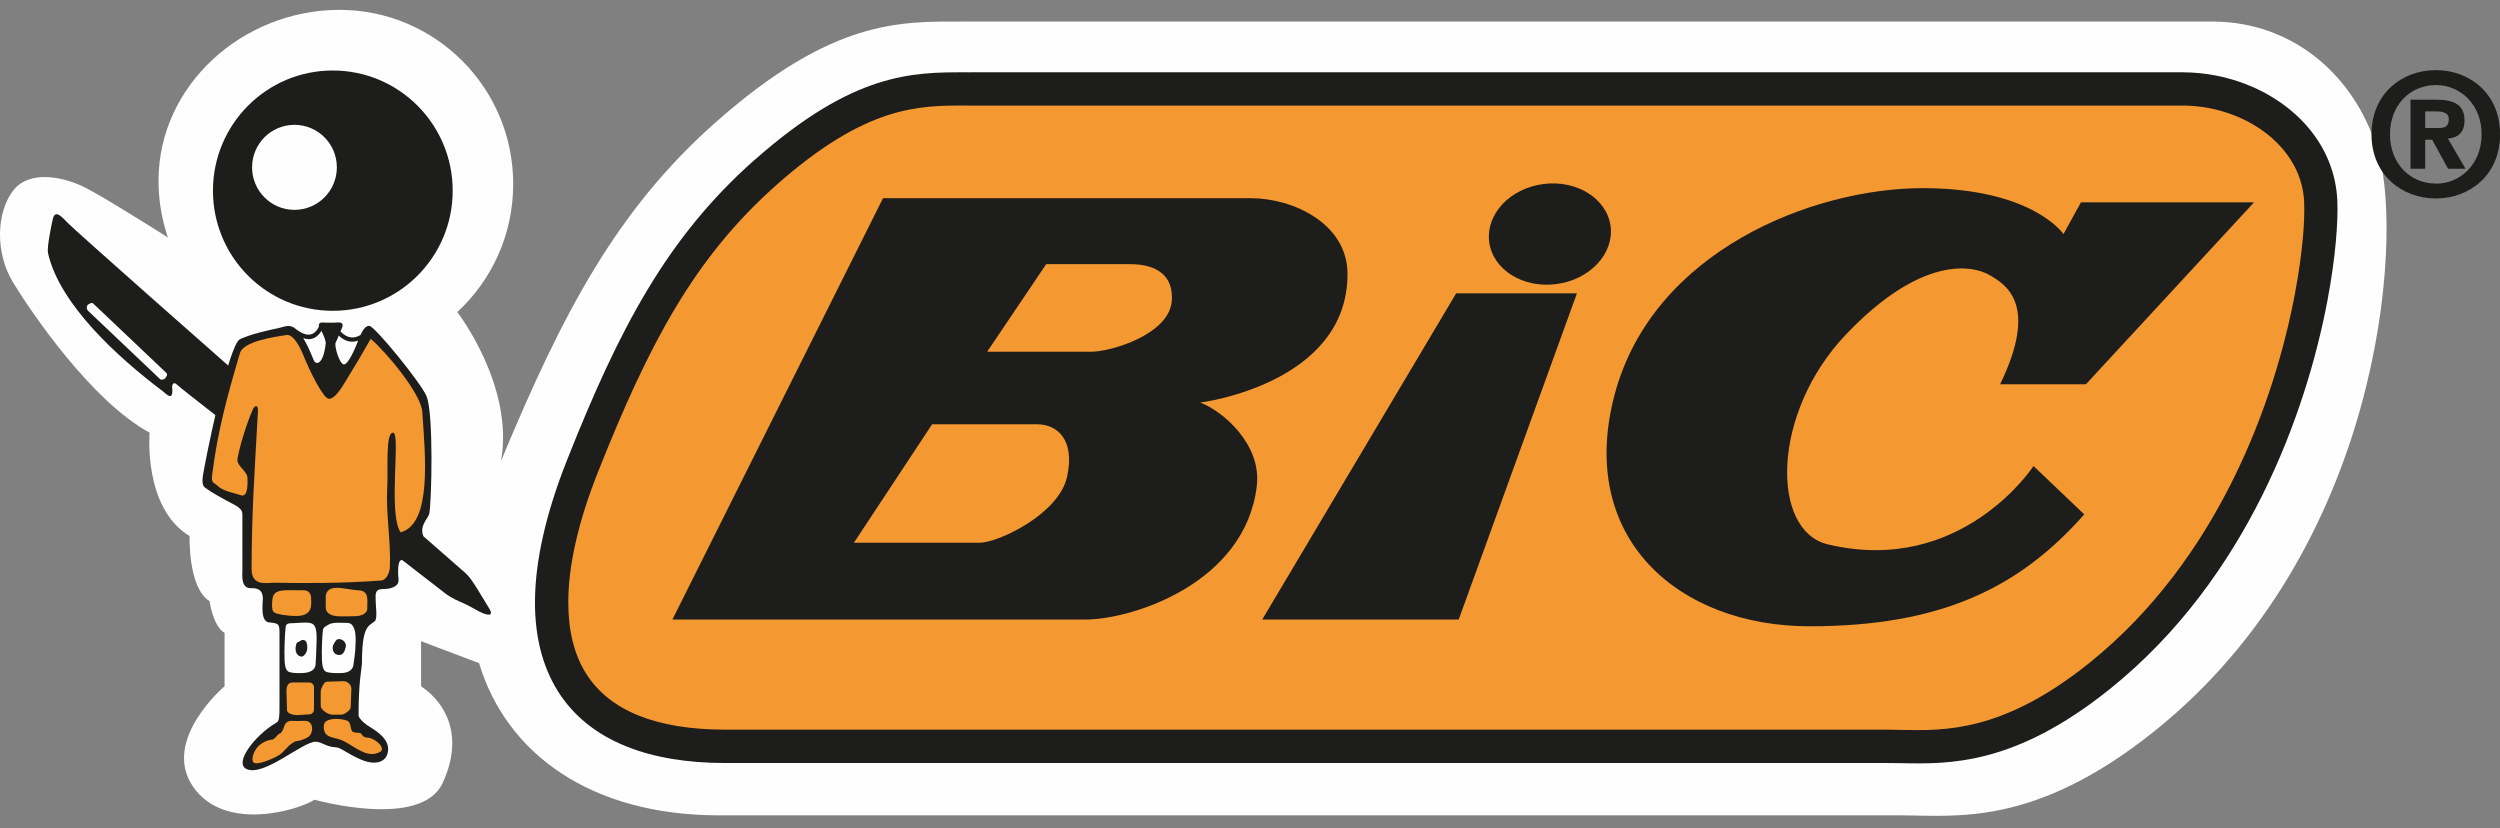 <svg width="160" height="53" viewBox="0 0 160 53" xmlns="http://www.w3.org/2000/svg">
<rect x="0" y="0" width="160" height="53" fill="#808080" stroke="none"/>
<g>
<mask id="mask0_2256_7197">
<path d="M0 0.631H152.739V52.213H0V0.631Z" fill="white" />
</mask>
<g>
<path d="M30.66 42.442C32.406 48.234 37.811 52.182 46.018 52.182H121.568C125.169 52.182 130.19 52.96 137.909 46.774C152.393 35.156 153.748 15.522 152.278 10.019C150.946 5.026 146.872 1.38 141.597 1.38H61.632C57.647 1.38 53.322 1.178 45.803 7.827C39.467 13.431 35.998 20.036 32.067 29.5C32.922 24.693 29.266 19.973 29.266 19.973C31.47 17.933 32.845 15.02 32.845 11.778C32.845 5.62 27.866 0.631 21.723 0.631C15.582 0.631 10.145 5.416 10.145 11.572C10.145 12.844 10.36 14.057 10.746 15.198C10.746 15.198 6.7 12.63 5.421 11.989C4.142 11.352 1.907 10.812 0.837 12.205C-0.224 13.594 -0.333 16.153 0.837 18.079C2.01 20 5.847 25.66 9.576 27.692C9.576 27.692 9.148 32.495 12.133 34.309C12.133 34.309 12.027 37.621 13.412 38.472C13.412 38.472 13.629 40.082 14.373 40.503V43.922C14.373 43.922 10.319 47.34 12.343 50.328C14.373 53.316 19.165 51.822 20.127 51.181C20.127 51.181 26.949 53.105 28.328 50.113C29.717 47.123 28.543 44.991 26.949 43.922V41.037L30.66 42.442Z" fill="#FEFEFE" />
</g>
<path d="M46.444 47.766C35.575 47.766 32.969 40.687 37.282 29.826C40.585 21.499 43.568 15.831 49.004 11.028C55.227 5.525 58.804 5.692 62.106 5.692H139.677C144.051 5.692 148.31 8.57 148.525 12.845C148.739 17.115 146.349 33.665 134.354 43.281C127.957 48.407 123.797 47.766 120.814 47.766H46.444Z" fill="#F49831" />
<path d="M40.898 45.806C42.365 46.391 44.209 46.699 46.444 46.699H120.813C120.897 46.699 121.311 46.707 121.726 46.715C124.474 46.77 128.21 46.843 133.692 42.45C142.028 35.768 145.594 25.59 146.872 18.818C147.124 17.486 147.285 16.299 147.377 15.304C147.467 14.323 147.491 13.523 147.466 12.952L147.464 12.895C147.333 10.302 145.396 8.295 142.911 7.351C142.409 7.16 141.886 7.013 141.355 6.913C140.817 6.813 140.272 6.759 139.734 6.755V6.76H139.677H62.106V6.755H61.822C58.788 6.751 55.449 6.746 49.706 11.825V11.828C47.075 14.153 45.036 16.691 43.254 19.655C41.444 22.666 39.895 26.115 38.268 30.218C37.014 33.374 36.37 36.185 36.37 38.56C36.37 40.345 36.737 41.864 37.489 43.075C38.23 44.269 39.361 45.193 40.898 45.806ZM46.444 48.834C43.947 48.834 41.841 48.472 40.116 47.783C38.135 46.993 36.664 45.781 35.683 44.201C34.714 42.638 34.238 40.741 34.238 38.56C34.238 35.927 34.938 32.853 36.294 29.434C37.969 25.211 39.565 21.66 41.431 18.555C43.325 15.404 45.496 12.704 48.299 10.227L48.302 10.23C54.648 4.617 58.407 4.623 61.822 4.627L62.106 4.628V4.624H139.677H139.734L139.738 4.628C140.42 4.632 141.093 4.698 141.745 4.82C142.403 4.943 143.046 5.125 143.66 5.357C146.889 6.584 149.41 9.268 149.586 12.795L149.589 12.851V12.855C149.617 13.506 149.591 14.406 149.491 15.495C149.393 16.571 149.221 17.83 148.961 19.21C147.62 26.321 143.856 37.025 135.014 44.111C128.932 48.986 124.756 48.903 121.684 48.843C121.483 48.839 121.301 48.834 120.813 48.834H46.444Z" fill="#1D1D1B" />
<path d="M54.65 34.735L59.655 27.153H66.369C67.649 27.153 68.819 28.118 68.292 30.518C67.758 32.922 63.867 34.735 62.696 34.735H54.65ZM63.178 22.511L66.957 16.905H72.284C73.032 16.905 75.109 17.009 74.999 19.197C74.897 21.391 71.113 22.511 69.835 22.511C68.556 22.511 63.178 22.511 63.178 22.511ZM43.035 39.65H69.463C72.447 39.65 79.69 37.345 80.435 31.109C80.758 28.436 78.25 26.3 76.814 25.764C76.814 25.764 86.24 24.593 86.24 17.543C86.24 14.289 82.728 12.685 80.062 12.685H56.513L43.035 39.65Z" fill="#1D1D1B" />
<path d="M80.783 39.65H93.357L100.924 18.772H93.195L80.783 39.65Z" fill="#1D1D1B" />
<path d="M99.608 18.181C101.749 17.9 103.305 16.242 103.077 14.472C102.839 12.707 100.917 11.5 98.773 11.778C96.629 12.055 95.082 13.717 95.309 15.488C95.539 17.259 97.465 18.462 99.608 18.181Z" fill="#1D1D1B" />
<path d="M128.008 24.593H133.498L144.258 12.95H133.181L132.063 14.98C132.063 14.98 130.087 12.042 123.058 12.042C116.024 12.042 105.799 16.047 103.341 25.233C100.895 34.418 107.4 40.082 115.813 40.082C124.224 40.082 129.239 37.621 133.392 32.921L130.145 29.826C130.145 29.826 125.56 36.877 116.989 34.842C113.303 33.974 113.36 26.411 118.156 21.39C122.949 16.371 126.201 16.959 127.319 17.597C128.436 18.237 130.462 19.523 128.008 24.593Z" fill="#1D1D1B" />
<path d="M13.629 12.205C13.629 7.959 17.056 4.512 21.297 4.512C25.536 4.512 28.972 7.959 28.972 12.205C28.972 16.449 25.536 19.892 21.297 19.892C17.056 19.892 13.629 16.449 13.629 12.205Z" fill="#1D1D1B" />
<path d="M16.133 10.711C16.133 9.206 17.346 7.989 18.845 7.989C20.345 7.989 21.559 9.206 21.559 10.711C21.559 12.21 20.345 13.431 18.845 13.431C17.346 13.431 16.133 12.21 16.133 10.711Z" fill="#FEFEFE" />
<path d="M3.07 16.189C3.806 19.488 7.57 22.894 10.428 25.047C10.643 25.207 11.117 25.765 11.016 24.778C11.016 24.778 11.016 24.296 11.387 24.668C11.76 25.047 27.764 37.408 28.489 37.971C28.942 38.311 29.354 38.472 29.662 38.605C30.214 38.858 30.622 39.137 30.909 39.25C31.421 39.438 31.552 39.33 31.288 38.905C31.162 38.708 30.736 38.002 30.57 37.728C30.279 37.263 30.063 36.902 29.683 36.582C29.144 36.115 14.69 23.47 14.69 23.47C14.69 23.47 4.735 14.708 4.247 14.178C3.876 13.779 3.503 13.431 3.372 14.047C3.277 14.471 2.998 15.831 3.07 16.189Z" fill="#1D1D1B" />
<path d="M20.569 21.173C20.698 21.419 20.861 21.818 20.846 21.974C20.707 23.305 20.229 23.422 20.072 23.034C19.823 22.411 19.604 21.962 19.406 21.639C20.032 21.861 20.389 21.483 20.569 21.173ZM22.921 21.801L22.894 21.87C22.79 22.145 22.31 23.321 22.017 23.321C21.722 23.321 21.375 22.108 21.484 21.923C21.542 21.82 21.608 21.657 21.682 21.474C21.951 21.742 22.37 21.993 22.921 21.801ZM26.384 34.471L27.091 34.297C26.826 33.629 27.411 33.181 27.474 32.87C27.616 32.254 27.769 26.434 27.29 25.337C26.898 24.451 24.011 20.908 23.645 20.857C23.409 20.821 23.209 21.141 23.071 21.44C22.473 21.79 22.033 21.479 21.791 21.206C21.823 21.134 21.853 21.059 21.886 20.99C22.042 20.641 21.747 20.616 21.56 20.641C21.327 20.669 20.644 20.641 20.644 20.641C20.433 20.621 20.376 20.771 20.412 20.899C20.288 21.182 19.895 21.785 19.004 21.106L19 21.11C18.558 20.692 18.223 20.912 17.862 20.99C17.248 21.117 16.101 21.366 15.36 21.705C14.615 22.058 13.093 29.692 12.986 30.444C12.878 31.186 13.117 31.186 13.282 31.318C13.434 31.452 14.372 31.984 14.904 32.254C15.437 32.521 15.513 32.709 15.513 32.951V36.474C15.513 36.791 15.394 37.675 16.08 37.644C16.78 37.621 16.793 38.042 16.822 38.233C16.849 38.422 16.606 39.782 17.222 39.835C17.833 39.889 17.887 39.932 17.887 40.48V45.202C17.887 45.873 17.874 46.142 17.7 46.243C16.314 47.043 14.98 48.813 15.755 49.206C16.849 49.766 19.381 47.446 20.206 47.472C20.639 47.487 20.846 47.793 21.46 47.824C21.829 47.836 22.097 48.166 23.056 48.594C24.016 49.024 24.805 48.801 24.84 47.98C24.864 47.394 24.358 46.94 23.693 46.538C23.028 46.135 22.948 45.815 22.948 45.815C22.948 43.523 23.165 42.721 23.165 42.453C23.165 39.998 23.601 40.093 23.988 39.753C24.172 39.595 24.042 38.772 24.042 38.422C24.042 38.072 23.962 37.701 24.493 37.701C25.027 37.701 25.56 37.541 25.506 37.062C25.441 36.454 25.451 35.461 25.976 35.983L26.384 34.471Z" fill="#1D1D1B" />
<path d="M13.93 31.097C14.302 31.446 14.926 31.53 15.411 31.694C15.917 31.873 15.839 30.779 15.839 30.599C15.839 30.145 15.125 29.822 15.199 29.371C15.347 28.467 15.851 26.941 16.165 26.243C16.181 26.169 16.292 25.993 16.385 25.993C16.477 25.993 16.505 26.059 16.51 26.313C16.314 29.812 16.102 32.855 16.102 36.421C16.102 37.541 17.088 37.295 17.491 37.295C19.742 37.334 21.989 37.329 24.378 37.155C24.767 37.129 24.928 36.598 24.95 36.337C25.028 34.637 24.685 32.911 24.785 31.132C24.851 30.03 24.652 27.692 25.156 27.692C25.667 27.692 24.817 32.869 25.639 34.071C27.663 33.511 27.213 29.138 27.026 26.351C26.95 25.206 24.73 22.54 23.724 21.683C23.317 22.407 22.835 23.236 22.388 23.951C22.042 24.514 21.513 25.525 21.056 25.525C20.686 25.525 19.81 23.713 19.398 22.7C19.215 22.236 18.78 21.377 18.342 21.441C17.436 21.572 15.568 21.87 15.361 22.591C14.568 25.254 13.917 27.614 13.573 30.43C13.511 30.932 13.696 30.871 13.93 31.097Z" fill="#F49831" />
<path d="M21.538 37.621C22.017 37.621 22.522 37.763 22.948 37.78C23.683 37.803 23.482 38.53 23.506 38.904C23.534 39.274 23.112 39.437 22.709 39.437C22.311 39.437 21.911 39.463 21.592 39.437C21.276 39.414 20.847 39.304 20.847 38.849C20.847 38.498 20.853 38.381 20.847 38.275C20.817 37.93 21.003 37.621 21.538 37.621Z" fill="#F49831" />
<path d="M18.212 37.78C18.477 37.76 19.219 37.78 19.461 37.78C19.702 37.78 19.911 37.938 19.911 38.288C19.911 38.64 20.072 39.422 18.965 39.422C18.355 39.422 17.648 39.304 17.513 39.168C17.383 39.034 17.4 38.644 17.435 38.341C17.491 37.85 17.887 37.803 18.212 37.78Z" fill="#F49831" />
<path d="M21.033 39.971C21.327 39.794 21.898 39.876 22.191 39.864C22.511 39.846 22.784 40.105 22.763 41.037C22.737 41.971 22.653 42.213 22.628 42.504C22.607 42.798 22.388 43.037 21.941 43.07C21.484 43.096 21.111 43.07 20.927 43.013C20.737 42.963 20.629 42.772 20.604 42.238C20.574 41.705 20.629 40.583 20.662 40.37C20.686 40.154 20.764 40.131 21.033 39.971Z" fill="#FEFEFE" />
<path d="M18.586 39.889C18.925 39.889 19.492 39.811 19.811 39.864C20.129 39.917 20.291 40.104 20.261 41.037C20.236 41.971 20.217 42.264 20.195 42.56C20.163 42.852 19.889 43.037 19.438 43.07C18.981 43.097 18.716 43.07 18.53 43.013C18.344 42.963 18.235 42.772 18.212 42.238C18.181 41.705 18.235 40.583 18.26 40.37C18.288 40.154 18.235 39.889 18.586 39.889Z" fill="#FEFEFE" />
<path d="M21.468 41.037C21.407 41.127 21.298 41.286 21.292 41.414C21.277 41.769 21.478 41.92 21.711 41.92C21.942 41.92 22.061 41.714 22.127 41.414C22.192 41.14 21.942 40.904 21.711 40.904C21.579 40.904 21.545 40.928 21.468 41.037Z" fill="#1D1D1B" />
<path d="M19.073 41.099C19.055 41.099 18.942 41.099 18.917 41.49C18.9 41.786 19.055 42 19.298 42.022C19.422 42.035 19.668 41.772 19.668 41.476C19.668 41.183 19.62 40.954 19.372 40.954C19.266 40.954 19.116 41.099 19.073 41.099Z" fill="#1D1D1B" />
<path d="M21.855 45.739C22.025 45.739 22.443 45.453 22.443 45.279L22.489 44.123C22.512 43.827 22.247 43.596 21.979 43.596L20.902 43.63C20.73 43.63 20.525 44.098 20.525 44.272V45.173C20.525 45.478 21.075 45.739 21.243 45.739H21.855Z" fill="#F49831" />
<path d="M19.787 45.718C19.956 45.718 20.095 45.581 20.095 45.407V43.98C20.095 43.814 19.956 43.677 19.787 43.677L18.818 43.68C18.31 43.63 18.334 44.105 18.334 44.275L18.365 45.416C18.362 45.715 18.863 45.768 19.03 45.768L19.787 45.718Z" fill="#F49831" />
<path d="M23.112 46.94C22.9 46.85 22.628 46.94 22.523 46.775C22.427 46.636 22.454 46.229 22.245 46.135C21.802 45.946 20.769 45.92 20.729 46.407C20.645 47.325 21.406 47.11 22.031 47.447C22.835 47.873 23.614 48.617 24.413 48.062C24.6 47.716 23.878 47.204 23.507 47.204C23.507 47.204 23.243 47.23 23.112 46.94Z" fill="#F49831" />
<path d="M18.181 46.514C18.266 46.219 18.446 46.113 18.793 46.135C19.142 46.165 19.399 46.122 19.566 46.135C20.117 46.178 20.072 47.002 19.67 47.204C19.072 47.507 19.046 47.353 18.78 47.514C18.32 47.791 18.235 48.095 17.834 48.345C17.436 48.576 16.451 48.993 16.236 48.806C16.024 48.617 16.266 47.91 16.693 47.618C17.119 47.325 17.361 47.363 17.491 47.314C17.622 47.256 17.807 46.94 17.917 46.94C18.021 46.94 18.157 46.601 18.181 46.514Z" fill="#F49831" />
<path d="M10.242 24.261C10.313 24.332 10.496 24.292 10.561 24.221L10.637 24.11C10.712 24.035 10.712 23.918 10.633 23.854L5.953 19.414C5.882 19.345 5.678 19.445 5.605 19.523L5.69 19.421C5.623 19.49 5.451 19.68 5.636 19.891L10.242 24.261Z" fill="#FEFEFE" />
<path d="M156.05 8.194C156.47 8.194 156.722 8.107 156.722 7.617C156.722 7.163 156.232 7.128 155.877 7.128H155.214V8.194H156.05ZM155.214 10.8H154.272V6.38H155.919C157.057 6.38 157.729 6.703 157.729 7.714C157.729 8.53 157.252 8.822 156.667 8.868L157.792 10.8H156.675L155.658 8.942H155.214V10.8ZM155.896 5.444C154.272 5.444 152.959 6.703 152.959 8.595C152.959 10.487 154.272 11.755 155.896 11.746V11.755C157.479 11.755 158.823 10.487 158.823 8.595C158.823 6.703 157.479 5.444 155.896 5.444ZM155.896 12.701C153.717 12.701 151.775 11.19 151.775 8.595C151.775 5.999 153.717 4.488 155.896 4.488C158.065 4.488 160.007 5.999 160.007 8.595C160.007 11.19 158.065 12.701 155.896 12.701Z" fill="#1D1D1B" />
</g>
<defs>

<rect width="160" height="52.844" fill="white" />

</defs>
</svg>
